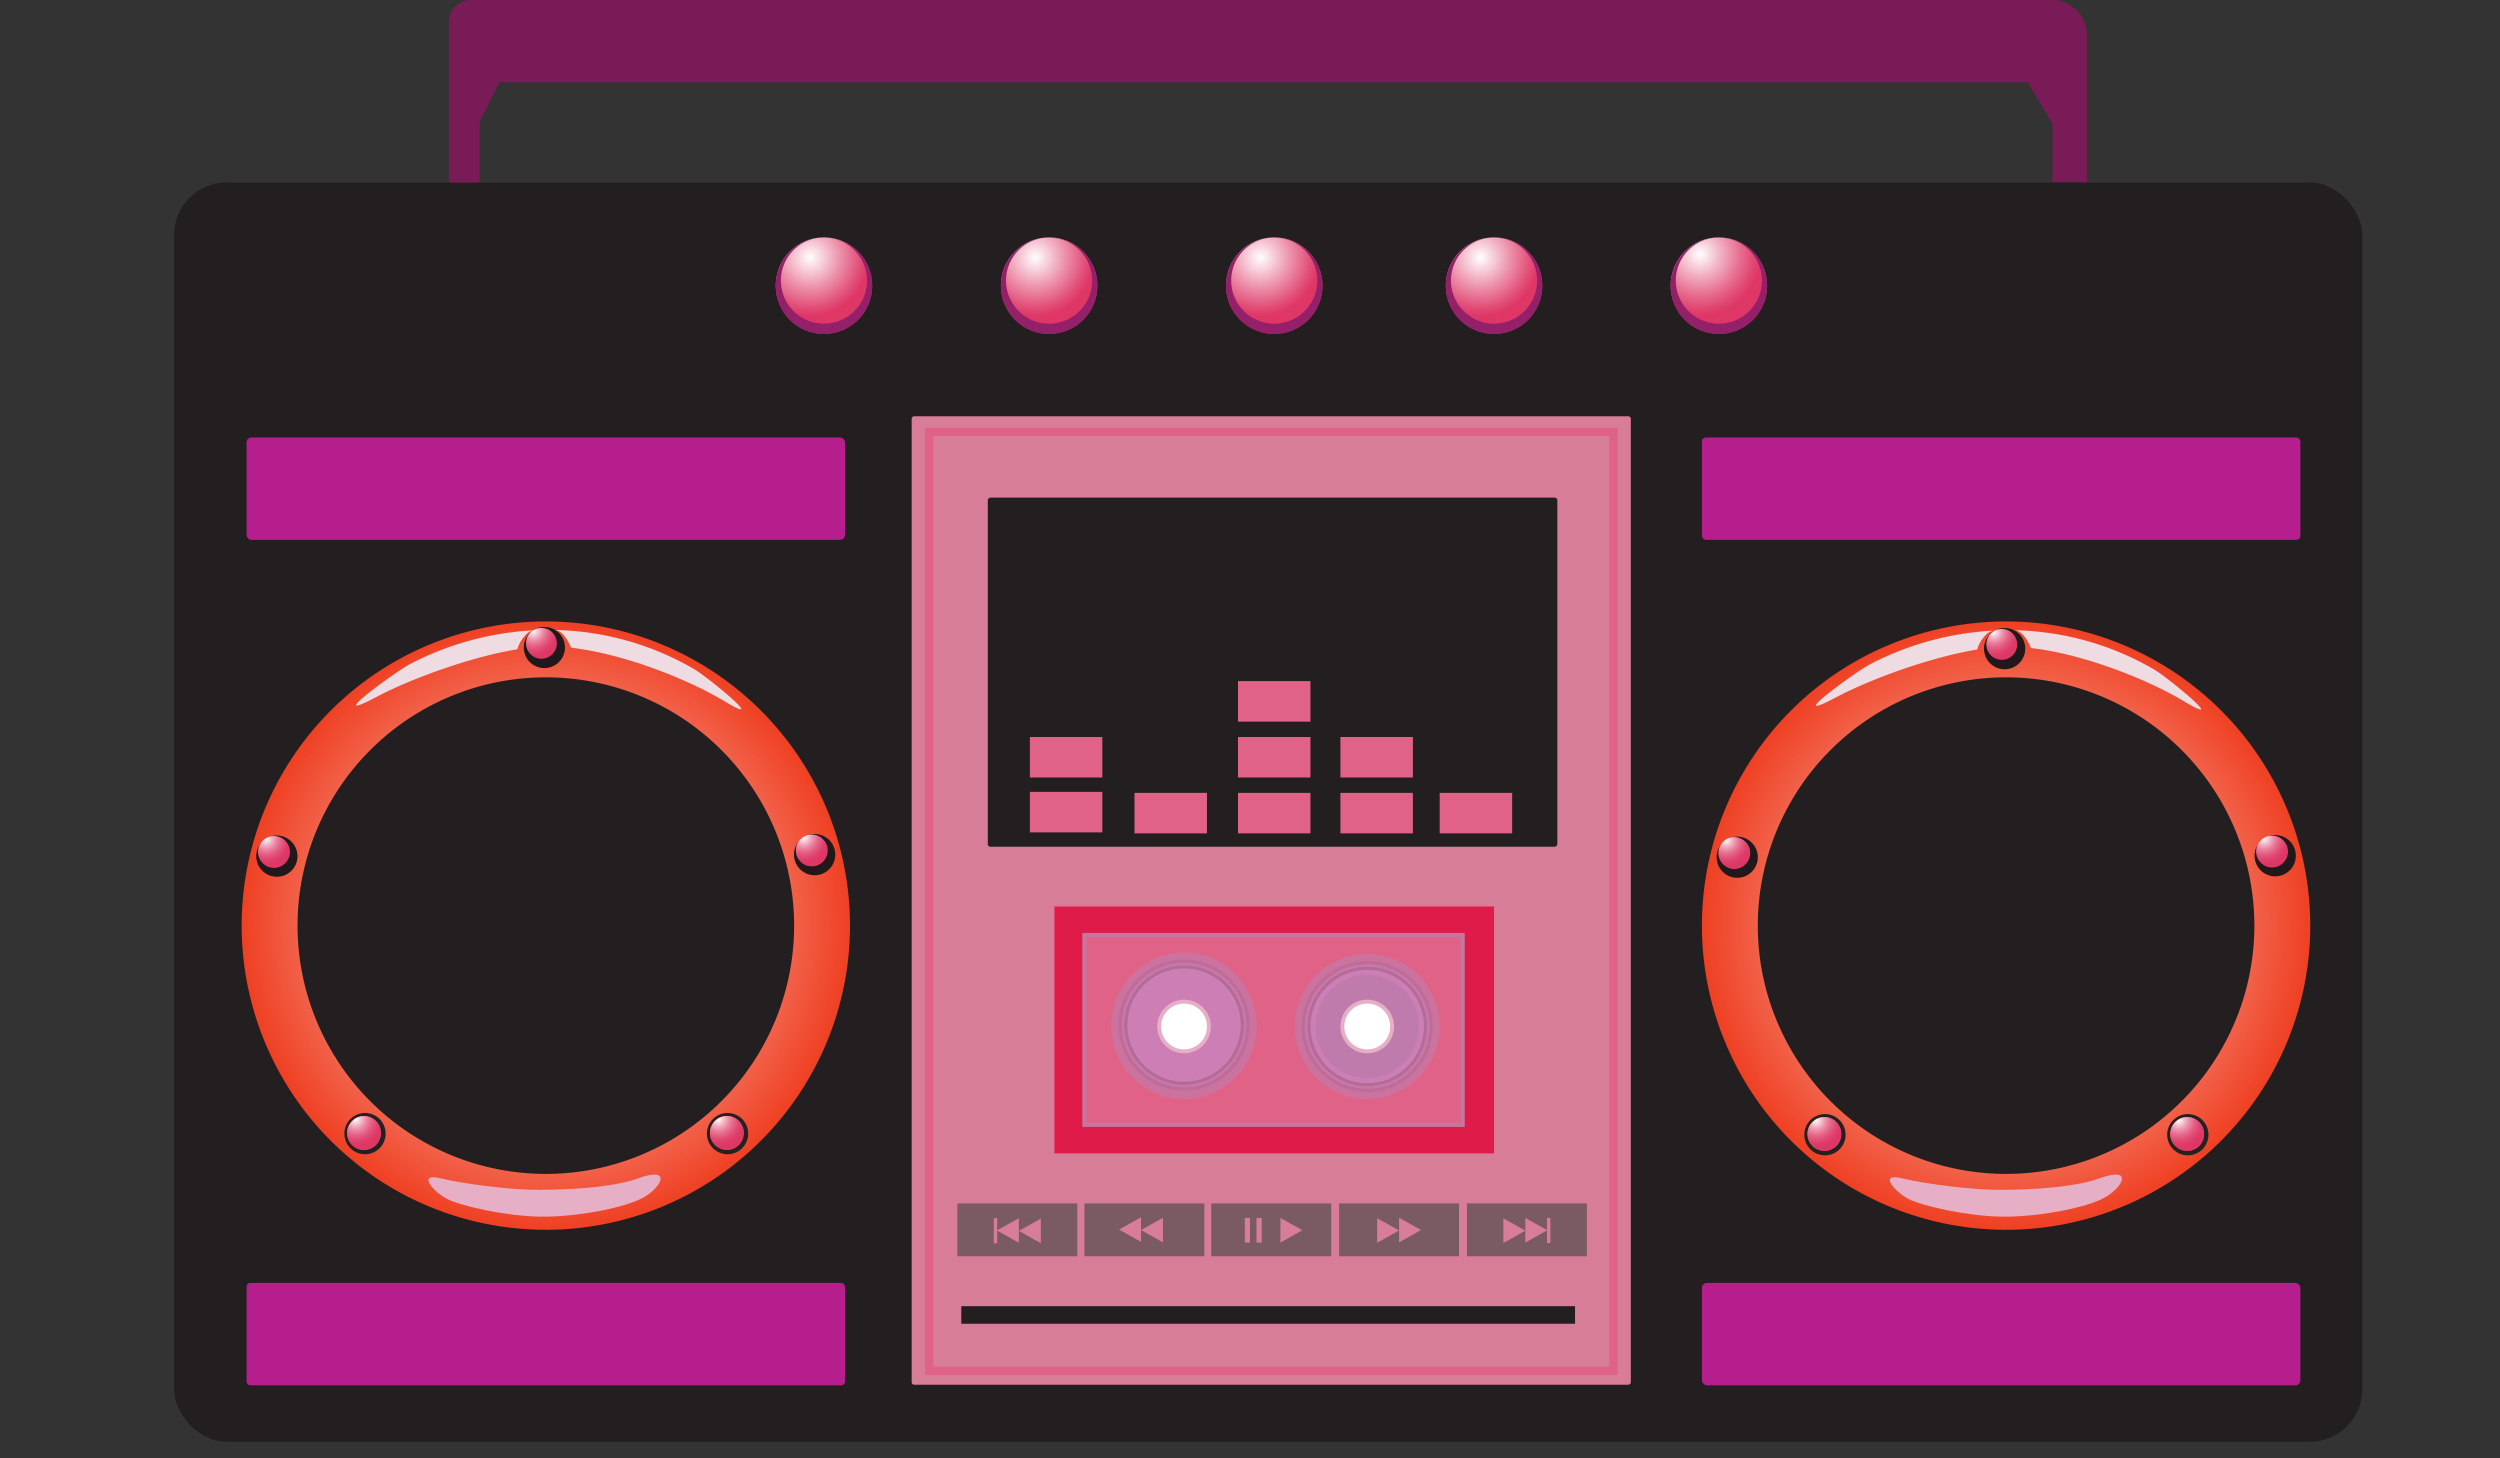 <svg xmlns="http://www.w3.org/2000/svg" xmlns:xlink="http://www.w3.org/1999/xlink" viewBox="0 0 600 350"><rect x="0" y="0" width="600" height="350" fill="#333333" stroke="none"/><defs><style>.cls-1{fill:#231f20;}.cls-2{fill:#d87d98;}.cls-3{fill:#df1c49;}.cls-38,.cls-4{fill:#e06387;}.cls-4{stroke:#c4769d;}.cls-19,.cls-4{stroke-miterlimit:10;}.cls-5{fill:#7a5a63;}.cls-6{fill:#b61d8d;}.cls-7{fill:url(#radial-gradient);}.cls-8{fill:url(#radial-gradient-2);}.cls-9{fill:#781b56;}.cls-10{fill:#efdce3;}.cls-11{fill:#e7afc6;}.cls-12{fill:#cc729f;}.cls-13{fill:#bc6d9a;}.cls-14{fill:#ca77a8;}.cls-15{fill:#b36c99;}.cls-16{fill:#cc7eb5;}.cls-17{fill:#c07bad;}.cls-18{fill:#fff;}.cls-19{fill:none;stroke:#e06387;stroke-width:2px;}.cls-20{fill:url(#radial-gradient-3);}.cls-21{fill:url(#radial-gradient-4);}.cls-22{fill:url(#radial-gradient-5);}.cls-23{fill:url(#radial-gradient-6);}.cls-24{fill:url(#radial-gradient-7);}.cls-25{fill:#932068;}.cls-26{fill:url(#radial-gradient-8);}.cls-27{fill:#20181b;}.cls-28{fill:#232122;}.cls-29{fill:url(#radial-gradient-9);}.cls-30{fill:url(#radial-gradient-10);}.cls-31{fill:url(#radial-gradient-11);}.cls-32{fill:url(#radial-gradient-12);}.cls-33{fill:url(#radial-gradient-13);}.cls-34{fill:url(#radial-gradient-14);}.cls-35{fill:url(#radial-gradient-15);}.cls-36{fill:url(#radial-gradient-16);}.cls-37{fill:url(#radial-gradient-17);}</style><radialGradient id="radial-gradient" cx="130.99" cy="222.15" r="73" gradientUnits="userSpaceOnUse"><stop offset="0" stop-color="#fff"/><stop offset="0.27" stop-color="#fac9c1"/><stop offset="0.78" stop-color="#f26750"/><stop offset="1" stop-color="#ef4023"/></radialGradient><radialGradient id="radial-gradient-2" cx="481.46" cy="222.15" r="73" xlink:href="#radial-gradient"/><radialGradient id="radial-gradient-3" cx="355.25" cy="61.81" r="14.06" gradientUnits="userSpaceOnUse"><stop offset="0" stop-color="#fff"/><stop offset="0.06" stop-color="#fdf1f4"/><stop offset="0.53" stop-color="#ec8ea8"/><stop offset="0.85" stop-color="#e24f79"/><stop offset="1" stop-color="#de3766"/></radialGradient><radialGradient id="radial-gradient-4" cx="407.95" cy="61.06" r="14.69" gradientUnits="userSpaceOnUse"><stop offset="0" stop-color="#fff"/><stop offset="0.37" stop-color="#f1abbf"/><stop offset="0.67" stop-color="#e76c8f"/><stop offset="0.89" stop-color="#e04671"/><stop offset="1" stop-color="#de3766"/></radialGradient><radialGradient id="radial-gradient-5" cx="302.49" cy="61.81" r="14.06" xlink:href="#radial-gradient-3"/><radialGradient id="radial-gradient-6" cx="248.46" cy="61.81" r="14.06" xlink:href="#radial-gradient-3"/><radialGradient id="radial-gradient-7" cx="194.43" cy="61.81" r="14.06" xlink:href="#radial-gradient-3"/><radialGradient id="radial-gradient-8" cx="478.49" cy="151.69" r="6.13" gradientUnits="userSpaceOnUse"><stop offset="0" stop-color="#fff"/><stop offset="0.08" stop-color="#fbe4ea"/><stop offset="0.25" stop-color="#f2b0c2"/><stop offset="0.42" stop-color="#eb84a1"/><stop offset="0.58" stop-color="#e56387"/><stop offset="0.74" stop-color="#e14b75"/><stop offset="0.88" stop-color="#df3c6a"/><stop offset="1" stop-color="#de3766"/></radialGradient><radialGradient id="radial-gradient-9" cx="414.3" cy="201.63" r="6.13" xlink:href="#radial-gradient-8"/><radialGradient id="radial-gradient-10" cx="435.82" cy="268.87" r="6.51" xlink:href="#radial-gradient-8"/><radialGradient id="radial-gradient-11" cx="522.88" cy="268.87" r="6.51" xlink:href="#radial-gradient-8"/><radialGradient id="radial-gradient-12" cx="543.37" cy="201.27" r="6.13" xlink:href="#radial-gradient-8"/><radialGradient id="radial-gradient-13" cx="128.02" cy="151.42" r="6.13" xlink:href="#radial-gradient-8"/><radialGradient id="radial-gradient-14" cx="63.83" cy="201.37" r="6.13" xlink:href="#radial-gradient-8"/><radialGradient id="radial-gradient-15" cx="85.35" cy="268.61" r="6.51" xlink:href="#radial-gradient-8"/><radialGradient id="radial-gradient-16" cx="172.41" cy="268.61" r="6.51" xlink:href="#radial-gradient-8"/><radialGradient id="radial-gradient-17" cx="192.89" cy="201.01" r="6.13" xlink:href="#radial-gradient-8"/></defs><title>MAIN BOOM BOX</title><g id="BoomBoxBackground"><rect class="cls-1" x="41.77" y="43.79" width="525.19" height="302.24" rx="12.62"/></g><g id="BoomBoxDetailBox"><path class="cls-2" d="M218.8,100.54V331.69a.65.65,0,0,0,.65.65H390.76a.65.65,0,0,0,.64-.65V100.54a.64.64,0,0,0-.64-.64H219.45A.65.65,0,0,0,218.8,100.54ZM373.12,203.21H237.72a.65.65,0,0,1-.65-.65V120.07a.65.65,0,0,1,.65-.64h135.4a.64.64,0,0,1,.64.64v82.49A.65.65,0,0,1,373.12,203.21Z"/><rect id="OutterCassette" class="cls-3" x="253.06" y="217.56" width="105.51" height="59.26"/><rect id="InnerCassette" class="cls-4" x="260.26" y="224.41" width="90.78" height="45.56"/><rect id="GoBackSong" class="cls-5" x="229.77" y="288.82" width="28.78" height="12.68"/><rect id="Rewind" class="cls-5" x="260.26" y="288.82" width="28.78" height="12.68"/><rect id="Pause_Play" data-name="Pause/Play" class="cls-5" x="290.71" y="288.82" width="28.78" height="12.68"/><rect id="FastForward" class="cls-5" x="321.39" y="288.82" width="28.78" height="12.68"/><rect id="SkipSong" class="cls-5" x="352.07" y="288.82" width="28.78" height="12.68"/><rect id="DetailCenterBase" class="cls-1" x="230.71" y="313.48" width="147.3" height="4.22"/><rect id="AccentTopLeft" class="cls-6" x="59.17" y="104.99" width="143.63" height="24.58" rx="1.18"/><rect id="AccentTopRight" class="cls-6" x="408.46" y="104.99" width="143.63" height="24.58" rx="0.99"/><rect id="AccentBottomRight" class="cls-6" x="408.46" y="307.9" width="143.63" height="24.58" rx="1.2"/><rect id="AccentBottomLeft" class="cls-6" x="59.17" y="307.9" width="143.63" height="24.58" rx="0.91"/><path id="LeftSpeakerBoarder" class="cls-7" d="M131,149.15a73,73,0,1,0,73,73A73,73,0,0,0,131,149.15Zm0,132.59a59.59,59.59,0,1,1,59.59-59.59A59.59,59.59,0,0,1,131,281.74Z"/><path id="RightSpeakerBorder" class="cls-8" d="M481.46,149.15a73,73,0,1,0,73,73A73,73,0,0,0,481.46,149.15Zm0,132.59a59.59,59.59,0,1,1,59.59-59.59A59.59,59.59,0,0,1,481.46,281.74Z"/><path id="BoomBoxHandle" class="cls-9" d="M115.11,43.79V29.22l4.74-9.49H486.62l6,10v14h8.25V8.42A8.42,8.42,0,0,0,492.42,0H113a5.27,5.27,0,0,0-5.27,5.27V43.79Z"/><polygon id="Play" class="cls-2" points="307.3 292.3 307.3 298.22 312.57 295.26 307.3 292.3"/><g id="Pause"><rect class="cls-2" x="301.56" y="292.3" width="1.24" height="5.92"/><rect class="cls-2" x="298.76" y="292.3" width="1.24" height="5.92"/></g><g id="FastForwardSymbol"><polygon id="Play-2" data-name="Play" class="cls-2" points="330.51 292.36 330.51 298.27 335.78 295.31 330.51 292.36"/><polygon id="Play-3" data-name="Play" class="cls-2" points="335.78 292.25 335.78 298.17 341.05 295.21 335.78 292.25"/></g><g id="RewindSymbol"><polygon id="Play-4" data-name="Play" class="cls-2" points="279.11 292.25 279.11 298.17 273.85 295.21 279.11 292.25"/><polygon id="Play-5" data-name="Play" class="cls-2" points="273.85 292.14 273.85 298.06 268.57 295.1 273.85 292.14"/></g><g id="SkipSongSymbol"><g id="FastForwardSymbol-2" data-name="FastForwardSymbol"><polygon id="Play-6" data-name="Play" class="cls-2" points="360.81 292.41 360.81 298.33 366.08 295.37 360.81 292.41"/><polygon id="Play-7" data-name="Play" class="cls-2" points="366.08 292.3 366.08 298.22 371.35 295.26 366.08 292.3"/></g><rect class="cls-2" x="371.28" y="292.3" width="0.82" height="6.03"/></g><g id="SkipSongSymbol-2" data-name="SkipSongSymbol"><g id="FastForwardSymbol-3" data-name="FastForwardSymbol"><polygon id="Play-8" data-name="Play" class="cls-2" points="249.8 292.46 249.8 298.38 244.53 295.42 249.8 292.46"/><polygon id="Play-9" data-name="Play" class="cls-2" points="244.53 292.36 244.53 298.27 239.26 295.31 244.53 292.36"/></g><rect class="cls-2" x="238.51" y="292.35" width="0.82" height="6.03" transform="translate(477.84 590.74) rotate(-180)"/></g><g id="LeftHighlight"><g id="LeftTopHighlight"><path class="cls-10" d="M130.76,150.94c.74,0,1.62.21,2.4.26,2.31.12,3.91,4.26,3.91,4.26,12.41,1.4,27.77,7.43,36.7,12.78,11.26,6.74-3.78-5.64-7.06-7.58a69.09,69.09,0,0,0-35-9.48,72.15,72.15,0,0,0-33.25,8.17c-3.7,1.94-21.36,14.91-8.14,7.93,8-4.24,22.35-9.57,33.84-11.46a8.4,8.4,0,0,1,2.4-3.83c1.18-1,3.37-1,4.16-1.05C131.21,150.92,130.33,150.94,130.76,150.94Z"/></g><path id="LeftBottomHighlight" class="cls-11" d="M129.54,285.55s15.69.16,23.66-2.76,5.83,2,1.23,4.6-16.51,4.75-24.89,4.6-19.11-2.6-22.33-4.29-7.2-6.29-1.53-4.91S123.53,285.69,129.54,285.55Z"/></g><g id="RightHighlight"><path id="RightBottomHighlight" class="cls-11" d="M480.28,285.55s15.69.16,23.66-2.76,5.82,2,1.22,4.6-16.51,4.75-24.88,4.6-19.11-2.6-22.33-4.29-7.2-6.29-1.53-4.91S474.26,285.69,480.28,285.55Z"/><g id="RightTopHighlight"><path class="cls-10" d="M481.12,151c.75,0,1.62.22,2.41.26,2.31.12,3.9,4.27,3.9,4.27,12.41,1.39,27.78,7.42,36.7,12.77,11.26,6.75-3.77-5.63-7.06-7.57a69,69,0,0,0-35-9.48,72.21,72.21,0,0,0-33.25,8.17c-3.7,1.94-21.36,14.9-8.14,7.93,8-4.24,22.35-9.58,33.84-11.46A8.42,8.42,0,0,1,477,152c1.18-.95,3.37-1,4.15-1C481.57,151,480.69,151,481.12,151Z"/></g></g><g id="InnerCassette-2" data-name="InnerCassette"><g id="InnerCassette-3" data-name="InnerCassette"><circle class="cls-12" cx="284.17" cy="246.36" r="17.39"/><g id="LeftMoving"><circle class="cls-12" cx="284.17" cy="246.01" r="17.39"/><circle class="cls-13" cx="284.17" cy="246.01" r="15.74"/><circle class="cls-14" cx="284.17" cy="246.01" r="14.95"/><circle class="cls-15" cx="284.17" cy="246.01" r="14.34"/><circle class="cls-16" cx="284.17" cy="246.01" r="13.61"/></g><g id="Moving_Cassette" data-name="Moving Cassette"><circle class="cls-12" cx="328.14" cy="246.36" r="17.39"/><circle class="cls-13" cx="328.14" cy="246.36" r="15.74"/><circle class="cls-14" cx="328.14" cy="246.36" r="14.95"/><circle class="cls-15" cx="328.14" cy="246.36" r="14.34"/><circle class="cls-16" cx="328.14" cy="246.36" r="13.61"/><circle class="cls-17" cx="328.14" cy="246.36" r="12.41"/></g><circle class="cls-11" cx="284.17" cy="246.36" r="6.44"/><circle class="cls-11" cx="328.14" cy="246.36" r="6.44"/><circle class="cls-18" cx="328.14" cy="246.36" r="5.5"/><circle class="cls-18" cx="284.17" cy="246.36" r="5.5"/></g></g><rect id="CenterPieceOutline" class="cls-19" x="222.99" y="103.65" width="164.23" height="225.33"/><circle class="cls-20" cx="358.57" cy="68.55" r="11.58"/><circle class="cls-21" cx="412.53" cy="68.55" r="11.58"/><circle class="cls-22" cx="305.82" cy="68.55" r="11.58"/><circle class="cls-23" cx="251.79" cy="68.55" r="11.58"/><circle class="cls-24" cx="197.75" cy="68.55" r="11.58"/><g id="ShadowTopDials"><path class="cls-25" d="M305.82,57a10.34,10.34,0,1,1-10.34,10.34A10.34,10.34,0,0,1,305.82,57,11.58,11.58,0,1,0,317.4,68.55,11.57,11.57,0,0,0,305.82,57Z"/><path class="cls-25" d="M251.79,57a10.34,10.34,0,1,1-10.35,10.34A10.34,10.34,0,0,1,251.79,57a11.58,11.58,0,1,0,11.58,11.58A11.57,11.57,0,0,0,251.79,57Z"/><path class="cls-25" d="M197.75,57a10.34,10.34,0,1,1-10.34,10.34A10.34,10.34,0,0,1,197.75,57a11.58,11.58,0,1,0,11.58,11.58A11.57,11.57,0,0,0,197.75,57Z"/><path class="cls-25" d="M358.57,57a10.34,10.34,0,1,1-10.34,10.34A10.34,10.34,0,0,1,358.57,57a11.58,11.58,0,1,0,11.58,11.58A11.57,11.57,0,0,0,358.57,57Z"/><path class="cls-25" d="M412.53,57a10.34,10.34,0,1,1-10.34,10.34A10.34,10.34,0,0,1,412.53,57a11.58,11.58,0,1,0,11.58,11.58A11.57,11.57,0,0,0,412.53,57Z"/></g><g id="Details_Right_Speaker_Rim" data-name="Details Right Speaker Rim"><g id="RightSpeakerRimDetail"><circle class="cls-26" cx="480.42" cy="154.78" r="3.82"/></g><g id="RightDetailShading"><path class="cls-27" d="M481.12,150.72a4.95,4.95,0,1,0,4.94,4.94A4.94,4.94,0,0,0,481.12,150.72Zm-.7,7.64a3.7,3.7,0,1,1,3.7-3.7A3.7,3.7,0,0,1,480.42,158.36Z"/><path class="cls-27" d="M416.93,200.79a4.94,4.94,0,1,0,4.94,4.94A4.94,4.94,0,0,0,416.93,200.79Zm-.7,7.64a3.7,3.7,0,1,1,3.7-3.7A3.7,3.7,0,0,1,416.23,208.43Z"/><path class="cls-28" d="M438,267.38a4.95,4.95,0,1,0,4.94,4.94A4.95,4.95,0,0,0,438,267.38Zm-.17,8.83a4.06,4.06,0,1,1,4.06-4A4,4,0,0,1,437.86,276.21Z"/><path class="cls-28" d="M525.09,267.38a4.95,4.95,0,1,0,4.94,4.94A4.95,4.95,0,0,0,525.09,267.38Zm-.17,8.83a4.06,4.06,0,1,1,4.06-4A4,4,0,0,1,524.92,276.21Z"/></g><g id="RightSpeakerRimDetail-2" data-name="RightSpeakerRimDetail"><circle class="cls-29" cx="416.23" cy="204.73" r="3.82"/></g><g id="RightSpeakerRimDetail-3" data-name="RightSpeakerRimDetail"><circle class="cls-30" cx="437.86" cy="272.16" r="4.05"/></g><g id="RightSpeakerRimDetail-4" data-name="RightSpeakerRimDetail"><circle class="cls-31" cx="524.92" cy="272.16" r="4.05"/></g><path class="cls-27" d="M546,200.42a4.95,4.95,0,1,0,5,5A4.95,4.95,0,0,0,546,200.42Zm-.7,7.65a3.7,3.7,0,1,1,3.7-3.7A3.7,3.7,0,0,1,545.29,208.07Z"/><g id="RightSpeakerRimDetail-5" data-name="RightSpeakerRimDetail"><circle class="cls-32" cx="545.29" cy="204.37" r="3.82"/></g></g><g id="Details_Right_Speaker_Rim-2" data-name="Details Right Speaker Rim"><g id="RightSpeakerRimDetail-6" data-name="RightSpeakerRimDetail"><circle class="cls-33" cx="129.94" cy="154.52" r="3.82"/></g><g id="RightDetailShading-2" data-name="RightDetailShading"><path class="cls-27" d="M130.65,150.46a4.94,4.94,0,1,0,4.94,4.94A4.95,4.95,0,0,0,130.65,150.46Zm-.71,7.64a3.7,3.7,0,1,1,3.7-3.7A3.7,3.7,0,0,1,129.94,158.1Z"/><path class="cls-27" d="M66.46,200.52a4.95,4.95,0,1,0,4.94,4.95A5,5,0,0,0,66.46,200.52Zm-.71,7.64a3.7,3.7,0,1,1,3.7-3.69A3.69,3.69,0,0,1,65.75,208.16Z"/><path class="cls-28" d="M87.55,267.12a4.95,4.95,0,1,0,5,4.94A4.94,4.94,0,0,0,87.55,267.12ZM87.39,276a4.06,4.06,0,1,1,4-4.05A4.05,4.05,0,0,1,87.39,276Z"/><path class="cls-28" d="M174.61,267.12a4.95,4.95,0,1,0,4.95,4.94A4.94,4.94,0,0,0,174.61,267.12Zm-.16,8.83a4.06,4.06,0,1,1,4.05-4.05A4.05,4.05,0,0,1,174.45,276Z"/></g><g id="RightSpeakerRimDetail-7" data-name="RightSpeakerRimDetail"><circle class="cls-34" cx="65.75" cy="204.47" r="3.82"/></g><g id="RightSpeakerRimDetail-8" data-name="RightSpeakerRimDetail"><circle class="cls-35" cx="87.39" cy="271.9" r="4.05"/></g><g id="RightSpeakerRimDetail-9" data-name="RightSpeakerRimDetail"><circle class="cls-36" cx="174.45" cy="271.9" r="4.05"/></g><path class="cls-27" d="M195.52,200.16a4.95,4.95,0,1,0,4.94,5A4.95,4.95,0,0,0,195.52,200.16Zm-.7,7.64a3.7,3.7,0,1,1,3.7-3.69A3.69,3.69,0,0,1,194.82,207.8Z"/><g id="RightSpeakerRimDetail-10" data-name="RightSpeakerRimDetail"><circle class="cls-37" cx="194.82" cy="204.11" r="3.82"/></g></g></g><g id="CHANGING-ORIGINAL"><rect id="Column1Item1" class="cls-38" x="247.17" y="190.05" width="17.39" height="9.72"/><rect id="Column1Item2" class="cls-38" x="247.17" y="176.88" width="17.39" height="9.72"/><rect id="Column2Item1" class="cls-38" x="272.28" y="190.29" width="17.39" height="9.72"/><rect id="Column3Item2" class="cls-38" x="297.12" y="176.88" width="17.39" height="9.72"/><rect id="Column3Item3" class="cls-38" x="297.12" y="163.47" width="17.39" height="9.72"/><rect id="Column3Item1" class="cls-38" x="297.12" y="190.29" width="17.39" height="9.72"/><rect id="Column4Item1" class="cls-38" x="321.7" y="190.29" width="17.39" height="9.72"/><rect id="Column5Item1" class="cls-38" x="345.53" y="190.29" width="17.39" height="9.72"/><rect id="Column4Item2" class="cls-38" x="321.7" y="176.88" width="17.39" height="9.72"/></g></svg>